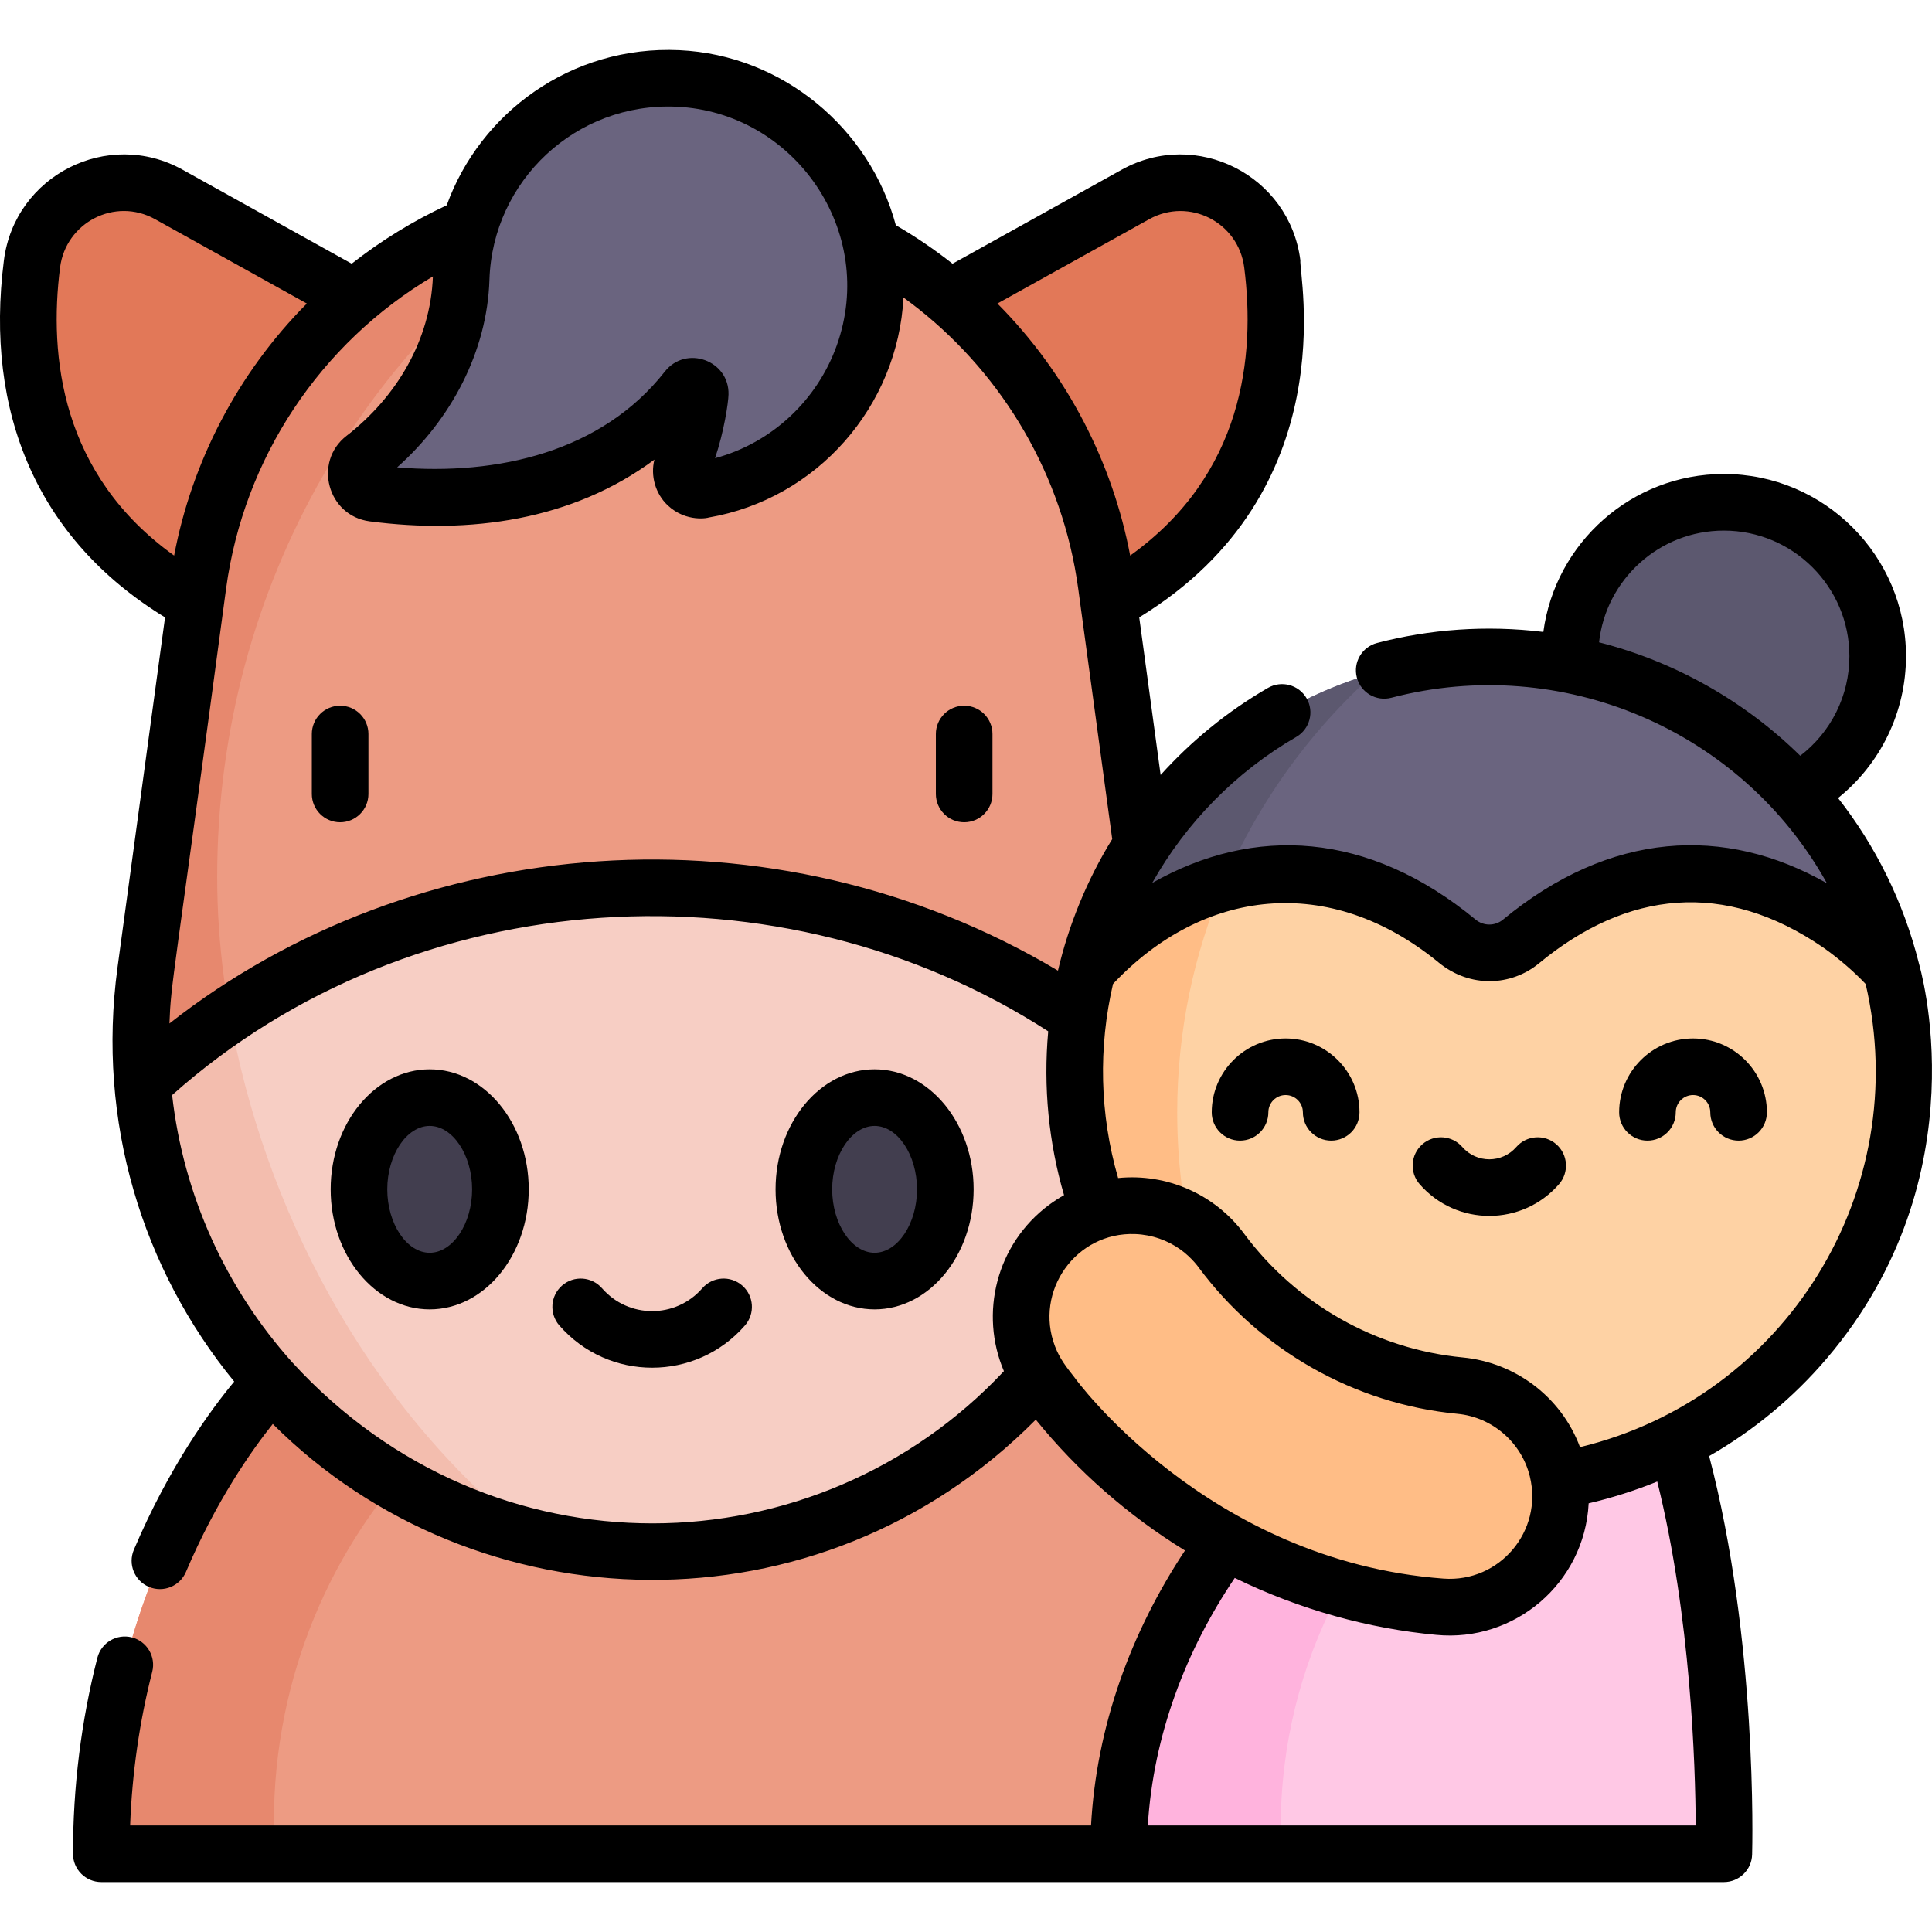 <?xml version="1.0" encoding="UTF-8"?> <svg xmlns="http://www.w3.org/2000/svg" id="Capa_1" height="512" viewBox="0 0 512 512" width="512"><g><g><circle cx="456.772" cy="173.896" fill="#5c586f" r="40.769"></circle><path d="m72.006 366.203s-45.173 45.225-45.173 125.035h269.557l59.616-52.283 30.87-71.761-113.141-60.012z" fill="#ed9b83"></path><path d="m337.123 69.949c-2.2-17.239-21.075-26.832-36.266-18.39l-62.206 34.568 44.664 78.648c52.189-22.521 57.625-64.916 53.808-94.826z" fill="#e27858"></path><path d="m8.468 69.949c2.2-17.239 21.075-26.832 36.266-18.39l62.206 34.568-44.664 78.648c-52.188-22.521-57.625-64.916-53.808-94.826z" fill="#e27858"></path><path d="m37.77 287.17c-.814-9.689-.579-19.623.785-29.704l13.915-102.497c4.08-30.106 18.976-56.378 40.442-75.128s49.503-29.978 79.884-29.978c60.751 0 112.157 44.904 120.326 105.106l13.915 102.497c1.363 10.081 1.598 20.015.785 29.704z" fill="#ed9b83"></path><path d="m57.555 232.485c0-78.164 40.868-145.262 102.304-181.93-25.363 2.698-48.565 13.231-66.947 29.286-21.466 18.75-36.362 45.021-40.442 75.127l-13.915 102.499c-1.363 10.081-1.598 20.015-.784 29.704h27.076c-4.879-18.721-7.292-37.309-7.292-54.686z" fill="#e7886e"></path><path d="m273.736 307.182-201.73 59.021s-45.173 45.225-45.173 125.035h45.992c-.156-2.741-.245-5.501-.245-8.282 0-77.156 61.041-139.702 136.339-139.702z" fill="#e7886e"></path><path d="m307.821 287.17c-2.697 32.371-16.965 61.849-38.863 83.934-24.399 24.614-58.27 40.05-96.162 40.05-71.891 0-129.318-55.544-135.025-123.983 34.489-31.999 82.257-51.817 135.025-51.817s100.536 19.818 135.025 51.816z" fill="#f7cec4"></path><ellipse cx="231.74" cy="315.18" fill="#423e4f" rx="18.741" ry="24.307"></ellipse><ellipse cx="113.851" cy="315.18" fill="#423e4f" rx="18.741" ry="24.307"></ellipse><path d="m231.917 73.079c-1.294-28.131-24.127-50.963-52.257-52.257-30.909-1.422-56.517 22.723-57.476 53.085-.037 1.176-.076 2.353-.217 3.521-2.712 22.376-15.813 36.462-25.551 44.014-3.654 2.834-2.072 8.702 2.513 9.3 49.877 6.505 74.37-16.477 83.103-27.589 1.216-1.547 3.696-.541 3.488 1.416-.809 7.619-2.792 13.921-4.633 18.413-1.494 3.643 1.626 7.477 5.508 6.812 26.703-4.57 46.824-28.422 45.522-56.715z" fill="#6a647f"></path><path d="m288.061 257.153c11.964-47.718 55.142-83.051 106.567-83.051s94.603 35.333 106.567 83.051l-106.567 20.425z" fill="#6a647f"></path><path d="m347.904 383.436s-51.514 40.762-51.514 107.802h160.381s1.898-67.349-15.66-118.538z" fill="#ffc8e5"></path><path d="m364.334 178.356c-37.468 10.729-66.754 40.832-76.273 78.796l27.32 5.236c7.023-32.994 24.536-62.188 48.953-84.032z" fill="#5c586f"></path><path d="m501.195 257.153s-44.243-52.165-98.183-7.646c-4.874 4.023-11.894 4.023-16.769 0-53.94-44.519-98.183 7.646-98.183 7.646-2.232 8.879-3.383 18.189-3.301 27.789.512 59.353 48.794 107.981 108.143 108.891 61.474.942 111.598-48.603 111.598-109.859 0-9.258-1.147-18.241-3.305-26.821z" fill="#fed2a4"></path><path d="m311.973 294.831c0-21.566 4.41-42.116 12.383-60.828-22.103 6.426-36.295 23.151-36.295 23.151-2.232 8.879-3.383 18.189-3.301 27.789.328 38.017 20.255 71.634 50.135 91.129-14.547-23.714-22.922-51.513-22.922-81.241z" fill="#ffbd86"></path><path d="m339.4 484.41c0-44.254 21.47-83.258 54.101-106.227l-45.597 5.252s-51.514 40.762-51.514 107.802h43.184c-.114-2.26-.174-4.536-.174-6.827z" fill="#ffb3dd"></path><g><path d="m381.286 425.767c-41.655-3.976-79.896-25.596-104.92-59.318-9.682-13.047-6.954-31.474 6.095-41.157 13.044-9.68 31.473-6.955 41.157 6.095 15.109 20.361 38.166 33.412 63.259 35.807 16.174 1.544 28.035 15.907 26.491 32.082-1.546 16.196-15.934 28.036-32.082 26.491z" fill="#ffbd86"></path></g><path d="m60.859 268.922c-8.215 5.517-15.941 11.616-23.089 18.248 4.84 58.03 46.865 106.782 103.36 120.272-45.136-35.818-71.502-88.9-80.271-138.52z" fill="#f3bdae"></path></g><g><path d="m231.778 283.378c-14.471 0-26.244 14.27-26.244 31.811s11.773 31.811 26.244 31.811 26.244-14.27 26.244-31.811-11.773-31.811-26.244-31.811zm0 48.619c-6.094 0-11.242-7.697-11.242-16.809s5.148-16.809 11.242-16.809 11.242 7.697 11.242 16.809-5.148 16.809-11.242 16.809z"></path><path d="m113.874 283.378c-14.471 0-26.244 14.27-26.244 31.811s11.773 31.811 26.244 31.811 26.244-14.27 26.244-31.811-11.773-31.811-26.244-31.811zm0 48.619c-6.094 0-11.242-7.697-11.242-16.809s5.148-16.809 11.242-16.809 11.242 7.697 11.242 16.809-5.148 16.809-11.242 16.809z"></path><path d="m82.636 194.522v15.889c0 4.143 3.359 7.501 7.501 7.501 4.143 0 7.501-3.358 7.501-7.501v-15.889c0-4.143-3.358-7.501-7.501-7.501-4.142 0-7.501 3.359-7.501 7.501z"></path><path d="m255.515 217.912c4.143 0 7.501-3.358 7.501-7.501v-15.889c0-4.143-3.358-7.501-7.501-7.501s-7.501 3.358-7.501 7.501v15.889c0 4.143 3.358 7.501 7.501 7.501z"></path><path d="m196.693 340.679c-3.123-2.721-7.861-2.396-10.583.727-7.022 8.058-19.525 8.082-26.568 0-2.722-3.123-7.46-3.448-10.583-.727-3.123 2.722-3.448 7.46-.727 10.583 13.015 14.934 36.184 14.919 49.187 0 2.722-3.123 2.397-7.861-.726-10.583z"></path><path d="m340.703 275.197c-10.796 0-19.579 8.783-19.579 19.579 0 4.143 3.358 7.501 7.501 7.501s7.501-3.358 7.501-7.501c0-2.524 2.053-4.577 4.577-4.577s4.577 2.053 4.577 4.577c0 4.143 3.358 7.501 7.501 7.501s7.501-3.358 7.501-7.501c0-10.796-8.783-19.579-19.579-19.579z"></path><path d="m448.67 275.197c-10.796 0-19.579 8.783-19.579 19.579 0 4.143 3.358 7.501 7.501 7.501s7.501-3.358 7.501-7.501c0-2.524 2.053-4.577 4.577-4.577s4.578 2.053 4.578 4.577c0 4.143 3.358 7.501 7.501 7.501s7.501-3.358 7.501-7.501c0-10.796-8.784-19.579-19.58-19.579z"></path><path d="m412.426 303.238c-3.122-2.722-7.861-2.396-10.583.727-3.778 4.335-10.51 4.365-14.315 0-2.722-3.123-7.46-3.449-10.583-.726-3.123 2.722-3.448 7.46-.726 10.583 9.794 11.238 27.192 11.179 36.934 0 2.722-3.124 2.397-7.862-.727-10.584z"></path><path d="m508.541 255.324c-4.106-16.373-11.525-31.196-21.435-43.836 11.279-9.065 18.007-22.794 18.007-37.602 0-26.619-21.657-48.276-48.276-48.276-24.442 0-44.686 18.264-47.836 41.858-15.238-1.853-30.16-.703-44.062 2.929-4.008 1.047-6.409 5.145-5.362 9.153s5.143 6.41 9.153 5.362c45.141-11.792 92.765 8.436 115.421 49.161-27.127-15.428-57.403-13.834-85.855 9.648-2.1 1.734-5.138 1.72-7.222 0-28.419-23.456-58.762-25.03-85.727-9.721 8.954-15.923 22.133-29.425 38.178-38.703 3.586-2.074 4.812-6.662 2.739-10.248-2.074-3.586-6.662-4.813-10.248-2.739-10.693 6.183-20.269 14.011-28.435 23.065l-5.67-41.765c54.83-33.514 42.255-90.886 42.704-94.633-2.873-22.509-27.556-35.002-47.355-24l-44.825 24.91c-4.739-3.733-9.754-7.153-15.03-10.211-6.891-25.66-29.998-45.117-57.369-46.376-28.728-1.322-52.835 16.662-61.651 41.102-8.963 4.179-17.396 9.366-25.177 15.48l-44.816-24.905c-19.837-11.023-44.488 1.531-47.355 24-5.143 40.307 8.792 73.905 42.703 94.633l-12.606 92.852c-5.515 40.782 6.573 79.903 30.936 109.675-6.131 7.383-17.217 22.459-26.592 44.563-1.618 3.814.163 8.217 3.977 9.835s8.217-.163 9.834-3.977c7.974-18.8 17.364-32.122 23.005-39.191 53.752 53.752 144.765 56.791 202.204-1.139 11.123 13.694 24.494 25.426 39.537 34.671-14.45 21.836-23.461 46.72-24.895 72.868h-254.654c.52-13.883 2.483-27.547 5.855-40.715 1.028-4.013-1.392-8.1-5.405-9.128-4.013-1.026-8.1 1.392-9.128 5.405-4.289 16.749-6.464 34.223-6.464 51.938 0 4.143 3.358 7.501 7.501 7.501h429.992c4.061 0 7.384-3.231 7.498-7.29.067-2.381 1.426-56.791-11.385-105.603 11.688-6.692 22.247-15.395 31.115-25.8 41.513-48.705 24.468-104.65 24.476-104.751zm-51.703-114.712c18.347 0 33.274 14.927 33.274 33.274 0 10.471-4.88 20.163-13.027 26.402-14.854-14.618-33.412-25.001-53.32-30.064 1.828-16.631 15.962-29.612 33.073-29.612zm-144.007 190.52c3.131 2.249 4.963 4.939 4.812 4.734 16.238 21.883 41.145 36.191 68.578 38.809 9.379.893 17.063 7.731 19.213 16.638 3.504 14.435-8.028 28.12-22.886 27.031-62.695-4.665-97.943-53.434-97.796-53.316-2.18-2.774-3.912-4.944-5.178-8.263-5.548-14.545 5.5-30.352 21.305-29.725 4.44.171 8.59 1.684 11.952 4.092zm-8.284-273.042c10.574-5.875 23.655.788 25.186 12.786 3 23.513-.236 54.875-30.226 76.356-4.598-24.297-16.443-47.931-35.18-66.792zm-125.2-29.805c31.157 1.433 53.232 33.052 42.387 63.313-5.148 14.361-17.042 25.739-32.24 29.834 2.402-7.111 3.514-14.67 3.57-16.881.227-9.035-11.262-13.222-16.897-6.053-16.661 21.205-44.161 27.585-70.919 25.356 14.315-12.716 23.859-30.707 24.459-49.734.828-26.193 22.894-47.075 49.64-45.835zm-87.507 87.213c-8.903 6.905-5.047 21.206 6.141 22.666 26.474 3.452 53.647-.194 75.442-16.357-1.083 4.295.269 9.018 3.508 12.094 5.026 4.733 11.047 3.272 10.791 3.264 28.899-4.955 50.218-29.53 51.71-58.32 22.871 16.536 39.83 41.874 45.392 71.498.834 4.449 1.192 7.901 1.549 10.324l8.378 61.707c-6.653 10.769-11.571 22.797-14.381 34.86-75.472-44.993-170.648-36.937-235.464 13.995.413-11.228.826-9.254 15.014-115.266 4.667-34.446 24.83-64.917 54.806-82.708-.637 16.978-9.718 32.03-22.886 42.243zm-75.921-44.622c1.519-11.898 14.526-18.708 25.187-12.786l40.213 22.347c-18.375 18.485-30.507 42.078-35.174 66.794-29.992-21.481-33.227-52.842-30.226-76.355zm61.602 290.246c-17.778-19.808-28.936-44.519-31.905-70.92 64.251-57.187 161.715-62.439 232.171-16.892-1.336 14.76.138 29.552 4.195 43.411-1.174.657-2.732 1.66-3.947 2.557-14.088 10.456-18.479 28.891-11.989 44.091-49.572 52.906-135.668 55.414-188.525-2.247zm361.67 31.499c8.912 35.859 10.108 75.215 10.193 91.147h-145.205c1.479-23.926 10.065-46.356 23.048-65.606 17.241 8.457 35.705 13.458 53.403 15.094 20.619 2.009 39.284-13.578 40.383-34.863 5.793-1.329 12.388-3.397 18.178-5.772zm-20.474-9.111c-5.056-13.549-17.405-22.464-31.07-23.769-22.985-2.194-44.109-14.154-57.957-32.815-7.726-10.412-20.456-16.04-33.377-14.732-4.933-17.043-5.234-34.69-1.35-51.441 23.756-25.235 57.237-29.508 86.326-5.653 8.306 6.798 19.218 6.247 26.557.19 23.369-19.286 49.17-22.128 75.328-4.191 4.259 3.004 8.228 6.465 11.249 9.669 12.732 54.84-21.2 109.585-75.706 122.742z"></path></g></g></svg> 